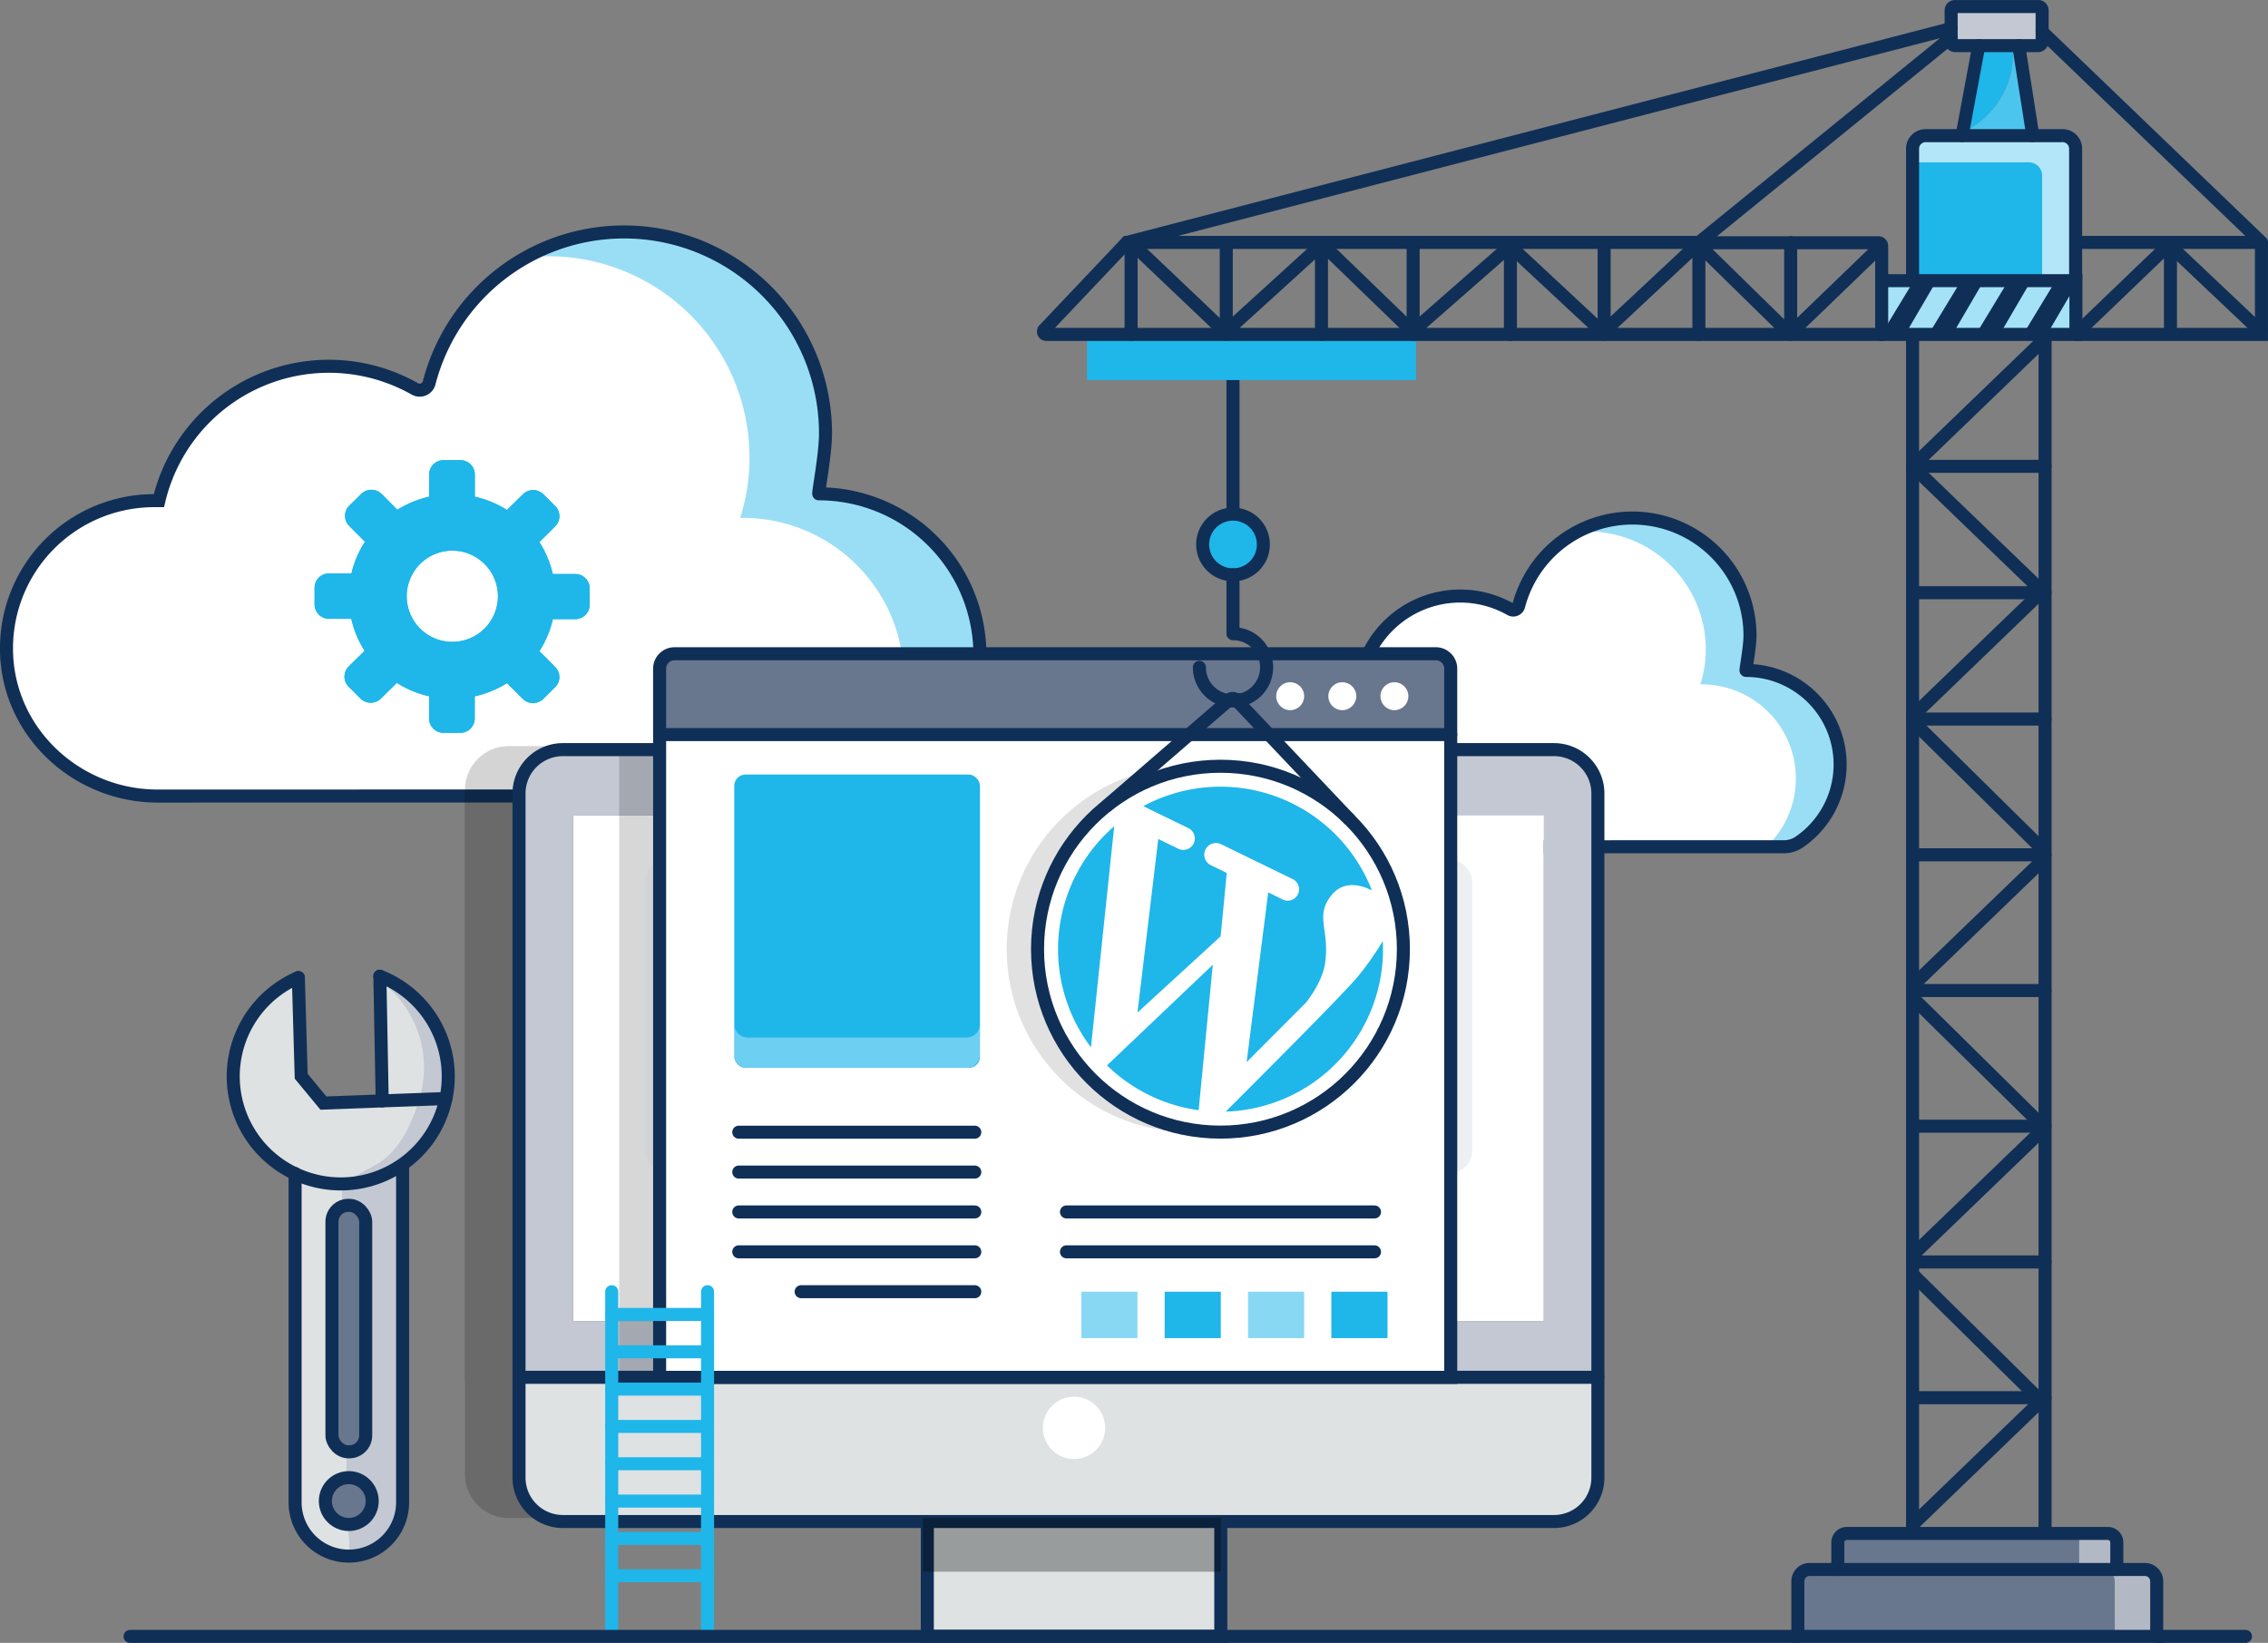 <svg xmlns="http://www.w3.org/2000/svg" id="Layer_1" data-name="Layer 1" viewBox="0 0 696.16 504.27"><rect x="0" y="0" width="696.16" height="504.27" fill="#808080" stroke="none"/><title>wordpress-maintenance</title><path d="M93.93,388.33c-24.59,0-45.53-19.15-46.38-43.73a45.32,45.32,0,0,1,45.31-46.94c.49,0,1,0,1.44,0a53.62,53.62,0,0,1,78.59-34.29,3,3,0,0,0,4.35-1.8,61.82,61.82,0,0,1,121.6,12.21,60.67,60.67,0,0,1-2.8,21.82,5.7,5.7,0,0,1,.82,0,49.47,49.47,0,0,1,24,92.73Z" transform="translate(-45.53 -143.99)" style="fill:#fff"></path><path d="M346.32,345.06a49.5,49.5,0,0,1-25.46,43.28H307.53a49.46,49.46,0,0,0-34-85.4,4.52,4.52,0,0,0-.82.05,60.44,60.44,0,0,0,2.79-21.82A61.76,61.76,0,0,0,207.18,223a61.84,61.84,0,0,1,91.67,50.87,61.14,61.14,0,0,1-2.8,21.82,4.41,4.41,0,0,1,.82-.05A49.44,49.44,0,0,1,346.32,345.06Z" transform="translate(-45.53 -143.99)" style="fill:#1fb6ea;opacity:0.45"></path><path d="M93.93,388.33c-24.59,0-45.53-19.15-46.38-43.73a45.32,45.32,0,0,1,45.31-46.94c.49,0,1,0,1.44,0a53.62,53.62,0,0,1,78.59-34.29,3,3,0,0,0,4.35-1.81,61.82,61.82,0,0,1,121.68,15.45c0,6.47-2.34,18.55-2.06,18.55a49.47,49.47,0,0,1,27.92,90.3,14.36,14.36,0,0,1-8.1,2.43Z" transform="translate(-45.53 -143.99)" style="fill:none;stroke:#0f2f56;stroke-linecap:round;stroke-miterlimit:10;stroke-width:4px"></path><path d="M222.07,320.18l-6.87,0a31.18,31.18,0,0,0-4.11-9.82l4.86-4.83a4.37,4.37,0,0,0,0-6.22l-3.64-3.61a4.47,4.47,0,0,0-6.28,0l-4.87,4.82a31.53,31.53,0,0,0-9.88-4.07v-6.81a4.43,4.43,0,0,0-4.45-4.41h-5.14a4.42,4.42,0,0,0-4.44,4.41v6.81a31.77,31.77,0,0,0-9.75,4l-4.83-4.83a4.46,4.46,0,0,0-6.28,0l-3.66,3.58a4.4,4.4,0,0,0,0,6.23l4.83,4.85A30.87,30.87,0,0,0,153.4,320l-6.86,0a4.4,4.4,0,0,0-4.45,4.4l0,5.1a4.42,4.42,0,0,0,4.42,4.42l6.85,0a30.91,30.91,0,0,0,4.09,9.82l-4.89,4.82a4.38,4.38,0,0,0,0,6.22l3.61,3.61a4.47,4.47,0,0,0,6.29,0l4.87-4.8a31.76,31.76,0,0,0,9.9,4.11l0,6.8a4.42,4.42,0,0,0,4.43,4.42l5.14,0a4.42,4.42,0,0,0,4.45-4.38l0-6.82a31.92,31.92,0,0,0,9.91-4.06l4.84,4.84a4.49,4.49,0,0,0,6.3,0l3.63-3.59a4.35,4.35,0,0,0,0-6.22l-4.82-4.83a31.36,31.36,0,0,0,4.12-9.83l6.86,0a4.43,4.43,0,0,0,4.44-4.4v-5.11A4.4,4.4,0,0,0,222.07,320.18ZM184.29,341a14,14,0,1,1,14.08-14A14,14,0,0,1,184.29,341Z" transform="translate(-45.53 -143.99)" style="fill:#1fb6ea"></path><path d="M222.07,320.18l-6.87,0a31.18,31.18,0,0,0-4.11-9.82l4.86-4.83a4.37,4.37,0,0,0,0-6.22l-3.64-3.61a4.47,4.47,0,0,0-6.28,0l-4.87,4.82a31.53,31.53,0,0,0-9.88-4.07v-6.81a4.43,4.43,0,0,0-4.45-4.41h-5.14a4.42,4.42,0,0,0-4.44,4.41v6.81a31.77,31.77,0,0,0-9.75,4l-4.83-4.83a4.46,4.46,0,0,0-6.28,0l-3.66,3.58a4.4,4.4,0,0,0,0,6.23l4.83,4.85A30.87,30.87,0,0,0,153.4,320l-6.86,0a4.4,4.4,0,0,0-4.45,4.4l0,5.1a4.42,4.42,0,0,0,4.42,4.42l6.85,0a30.91,30.91,0,0,0,4.09,9.82l-4.89,4.82a4.38,4.38,0,0,0,0,6.22l3.61,3.61a4.47,4.47,0,0,0,6.29,0l4.87-4.8a31.76,31.76,0,0,0,9.9,4.11l0,6.8a4.42,4.42,0,0,0,4.43,4.42l5.14,0a4.42,4.42,0,0,0,4.45-4.38l0-6.82a31.92,31.92,0,0,0,9.91-4.06l4.84,4.84a4.49,4.49,0,0,0,6.3,0l3.63-3.59a4.35,4.35,0,0,0,0-6.22l-4.82-4.83a31.36,31.36,0,0,0,4.12-9.83l6.86,0a4.43,4.43,0,0,0,4.44-4.4v-5.11A4.4,4.4,0,0,0,222.07,320.18ZM184.29,341a14,14,0,1,1,14.08-14A14,14,0,0,1,184.29,341Z" transform="translate(-45.53 -143.99)" style="fill:#1fb6ea"></path><path d="M463.07,403.9c-14.35,0-26.57-11.18-27.06-25.52A26.44,26.44,0,0,1,462.45,351c.29,0,.55,0,.84,0a31.3,31.3,0,0,1,45.87-20,1.72,1.72,0,0,0,2.53-1.05,36.09,36.09,0,0,1,71,7.13A35.57,35.57,0,0,1,581,349.8a3.85,3.85,0,0,1,.48,0,28.87,28.87,0,0,1,14,54.12Z" transform="translate(-45.53 -143.99)" style="fill:#fff"></path><path d="M610.38,378.64a28.87,28.87,0,0,1-14.86,25.26h-7.78a28.87,28.87,0,0,0-19.83-49.84,2.58,2.58,0,0,0-.48,0,35.12,35.12,0,0,0,1.63-12.73,36.21,36.21,0,0,0-33.56-34.11,37,37,0,0,0-6.33.12,36.1,36.1,0,0,1,53.5,29.69A35.59,35.59,0,0,1,581,349.8a2.48,2.48,0,0,1,.48,0A28.86,28.86,0,0,1,610.38,378.64Z" transform="translate(-45.53 -143.99)" style="fill:#1fb6ea;opacity:0.45"></path><path d="M463.07,403.9c-14.35,0-26.57-11.18-27.06-25.52A26.44,26.44,0,0,1,462.45,351c.29,0,.55,0,.84,0a31.3,31.3,0,0,1,45.87-20,1.72,1.72,0,0,0,2.53-1.06,36.09,36.09,0,0,1,71,9c0,3.78-1.38,10.83-1.21,10.83a28.87,28.87,0,0,1,16.3,52.7,8.37,8.37,0,0,1-4.73,1.42Z" transform="translate(-45.53 -143.99)" style="fill:none;stroke:#0f2f56;stroke-linecap:round;stroke-miterlimit:10;stroke-width:4px"></path><g style="opacity:0.17"><rect x="159.32" y="251.37" width="119.78" height="155.26"></rect><path d="M324.63,550.62H204.84V395.36H324.63V375.17H201.7a13.46,13.46,0,0,0-13.46,13.46V567.81H324.63Z" transform="translate(-45.53 -143.99)"></path><path d="M324.63,373H201.7a13.46,13.46,0,0,0-13.46,13.46v210a13.46,13.46,0,0,0,13.46,13.46H324.63Z" transform="translate(-45.53 -143.99)"></path><rect x="159.32" y="251.37" width="119.78" height="155.26"></rect><path d="M188.24,567.81c43,.15,87.19.15,129.85,0" transform="translate(-45.53 -143.99)"></path></g><rect x="175.92" y="250.3" width="297.95" height="155.26" style="fill:#fff"></rect><path d="M536,387.56V566.75H204.84V387.56a13.46,13.46,0,0,1,13.47-13.46H522.53A13.47,13.47,0,0,1,536,387.56Zm-16.61,162V394.3H221.45V549.55Z" transform="translate(-45.53 -143.99)" style="fill:#c3c8d2"></path><rect x="190.06" y="230.11" width="17.58" height="192.64" style="opacity:0.16"></rect><line x1="378.47" y1="109.65" x2="378.47" y2="161.98" style="fill:none;stroke:#0f2f56;stroke-linecap:round;stroke-miterlimit:10;stroke-width:4px"></line><rect x="333.67" y="102.64" width="100.98" height="14.02" style="fill:#1fb6ea"></rect><polyline points="587.06 95.8 587.06 145.45 587.06 146.61 587.06 147.37 587.06 200.62 587.06 252.71 587.06 254.63 587.06 257.44 587.06 308.63 587.06 359.95 587.06 362.64 587.06 367.51 587.06 416.65 587.06 467.21 587.06 470.66" style="fill:none;stroke:#0f2f56;stroke-linecap:round;stroke-miterlimit:10;stroke-width:4px"></polyline><polyline points="627.73 94.45 627.73 95.74 627.73 146.61 627.73 198.25 627.73 200.62 627.73 202.98 627.73 254.63 627.73 308.63 627.73 310.24 627.73 362.64 627.73 416.65 627.73 470.66" style="fill:none;stroke:#0f2f56;stroke-linecap:round;stroke-miterlimit:10;stroke-width:4px"></polyline><rect x="284.64" y="431.7" width="90.08" height="71.54" style="fill:#dee2e2"></rect><rect x="284.64" y="431.7" width="90.08" height="70.56" style="fill:none;stroke:#0f2f56;stroke-linecap:round;stroke-miterlimit:10;stroke-width:4px"></rect><path d="M536,566.75v30.81A13.47,13.47,0,0,1,522.53,611H218.31a13.47,13.47,0,0,1-13.47-13.46V566.75Z" transform="translate(-45.53 -143.99)" style="fill:#dee2e2"></path><path d="M536,566.75v30.81A13.47,13.47,0,0,1,522.53,611H218.31a13.47,13.47,0,0,1-13.47-13.46v-210a13.46,13.46,0,0,1,13.47-13.46H522.53A13.47,13.47,0,0,1,536,387.56Z" transform="translate(-45.53 -143.99)" style="fill:none;stroke:#0f2f56;stroke-linecap:round;stroke-miterlimit:10;stroke-width:4px"></path><line x1="159.32" y1="422.75" x2="490.47" y2="422.75" style="fill:none;stroke:#0f2f56;stroke-linecap:round;stroke-miterlimit:10;stroke-width:4px"></line><circle cx="329.68" cy="438.27" r="9.57" style="fill:#fff"></circle><rect x="283.33" y="465.89" width="91.39" height="16.53" style="opacity:0.31"></rect><rect x="198.02" y="263.78" width="253.85" height="96.24" rx="6.73" style="fill:#c3c8d2;opacity:0.3"></rect><rect x="207.89" y="374.51" width="40.19" height="24.92" rx="2.62" style="fill:#1fb6ea;opacity:0.53"></rect><rect x="273.64" y="374.51" width="40.19" height="24.92" rx="2.62" style="fill:#1fb6ea;opacity:0.53"></rect><rect x="339.39" y="374.51" width="40.19" height="24.92" rx="2.62" style="fill:#1fb6ea;opacity:0.53"></rect><rect x="405.14" y="374.51" width="40.19" height="24.92" rx="2.62" style="fill:#1fb6ea;opacity:0.53"></rect><path d="M707.53,629.34v16.92H597.42V629.34a3.62,3.62,0,0,1,3.62-3.62H703.9A3.62,3.62,0,0,1,707.53,629.34Z" transform="translate(-45.53 -143.99)" style="fill:#68768e"></path><path d="M707.53,629.34v16.92H694.66V629.34a3.64,3.64,0,0,0-3.65-3.62H703.9A3.62,3.62,0,0,1,707.53,629.34Z" transform="translate(-45.53 -143.99)" style="fill:#fff;opacity:0.49"></path><path d="M633.42,614.66h59.09a2.76,2.76,0,0,1,2.77,2.77v8.29H609.65v-8.29a2.77,2.77,0,0,1,2.78-2.77h21Z" transform="translate(-45.53 -143.99)" style="fill:#68768e"></path><path d="M695.28,617.43v8.29H609.65v-.39h74.09V617a2.74,2.74,0,0,0-1.35-2.38h10.12A2.76,2.76,0,0,1,695.28,617.43Z" transform="translate(-45.53 -143.99)" style="fill:#fff;opacity:0.49"></path><path d="M663.08,158H652.91L648,184.54C657.91,180.26,664.85,168.75,663.08,158Z" transform="translate(-45.53 -143.99)" style="fill:#1fb6ea"></path><path d="M669.5,185.58,665.16,158h-2.08c1.77,10.76-5.17,22.27-15.1,26.55l-.2,1Z" transform="translate(-45.53 -143.99)" style="fill:#4cc5ee"></path><path d="M672.36,153.74V158H644.43V147.15a1.15,1.15,0,0,1,1.16-1.16H671.2a1.16,1.16,0,0,1,1.16,1.16Z" transform="translate(-45.53 -143.99)" style="fill:#c3c8d2"></path><polygon points="637.2 100.77 637.2 102.64 627.73 102.64 587.06 102.64 577.59 102.64 577.59 86.15 587.06 86.15 637.2 86.15 637.2 100.77" style="fill:#a5e2f7"></polygon><path d="M682.73,218.4v11.74H632.59V189.63a4,4,0,0,1,4-4h42a4,4,0,0,1,4.05,4Z" transform="translate(-45.53 -143.99)" style="fill:#1fb6ea"></path><path d="M682.73,189.63v40.51H672.36V197.88a4.05,4.05,0,0,0-4.05-4.06H632.59v-4.19a4,4,0,0,1,4-4h42A4,4,0,0,1,682.73,189.63Z" transform="translate(-45.53 -143.99)" style="fill:#fff;opacity:0.66"></path><line x1="662.01" y1="502.27" x2="689.25" y2="502.27" style="fill:none;stroke:#0f2f56;stroke-linecap:round;stroke-miterlimit:10;stroke-width:4px"></line><path d="M682.73,246.63h56.95V218.88a.48.48,0,0,0-.48-.48H682.73" transform="translate(-45.53 -143.99)" style="fill:none;stroke:#0f2f56;stroke-linecap:round;stroke-miterlimit:10;stroke-width:4px"></path><path d="M567,218.4H391.43l-25.36,26.77a.86.86,0,0,0,.62,1.46H623.11" transform="translate(-45.53 -143.99)" style="fill:none;stroke:#0f2f56;stroke-linecap:round;stroke-miterlimit:10;stroke-width:4px"></path><line x1="345.9" y1="74.41" x2="598.91" y2="8.76" style="fill:none;stroke:#0f2f56;stroke-linecap:round;stroke-miterlimit:10;stroke-width:4px"></line><line x1="598.91" y1="11.5" x2="521.51" y2="74.41" style="fill:none;stroke:#0f2f56;stroke-linecap:round;stroke-miterlimit:10;stroke-width:4px"></line><path d="M632.59,230.14V189.63a4,4,0,0,1,4-4h42a4,4,0,0,1,4.05,4v40.51" transform="translate(-45.53 -143.99)" style="fill:none;stroke:#0f2f56;stroke-linecap:round;stroke-miterlimit:10;stroke-width:4px"></path><polyline points="577.59 102.64 587.06 102.64 627.73 102.64 637.2 102.64 637.2 100.77 637.2 86.15 587.06 86.15 577.59 86.15" style="fill:none;stroke:#0f2f56;stroke-linecap:round;stroke-miterlimit:10;stroke-width:4px"></polyline><line x1="347.19" y1="74.51" x2="347.19" y2="102.64" style="fill:none;stroke:#0f2f56;stroke-linecap:round;stroke-miterlimit:10;stroke-width:4px"></line><polyline points="376.4 74.51 376.4 100.77 376.4 102.64" style="fill:none;stroke:#0f2f56;stroke-linecap:round;stroke-miterlimit:10;stroke-width:4px"></polyline><polyline points="405.63 74.51 405.63 75.99 405.63 102.64" style="fill:none;stroke:#0f2f56;stroke-linecap:round;stroke-miterlimit:10;stroke-width:4px"></polyline><polyline points="433.76 74.51 433.76 100.77 433.76 102.64" style="fill:none;stroke:#0f2f56;stroke-linecap:round;stroke-miterlimit:10;stroke-width:4px"></polyline><polyline points="463.62 74.55 463.62 75.99 463.62 76.63 463.62 102.64 463.62 102.69" style="fill:none;stroke:#0f2f56;stroke-linecap:round;stroke-miterlimit:10;stroke-width:4px"></polyline><polyline points="492.39 74.51 492.39 100.77 492.39 102.64" style="fill:none;stroke:#0f2f56;stroke-linecap:round;stroke-miterlimit:10;stroke-width:4px"></polyline><path d="M567,246.63V218.5h55.11a1,1,0,0,1,1,1v27.16" transform="translate(-45.53 -143.99)" style="fill:none;stroke:#0f2f56;stroke-linecap:round;stroke-miterlimit:10;stroke-width:4px"></path><polyline points="549.64 74.51 549.64 100.77 549.64 102.64" style="fill:none;stroke:#0f2f56;stroke-linecap:round;stroke-miterlimit:10;stroke-width:4px"></polyline><line x1="348.77" y1="75.99" x2="374.83" y2="100.77" style="fill:none;stroke:#0f2f56;stroke-linecap:round;stroke-miterlimit:10;stroke-width:4px"></line><line x1="377.4" y1="100.77" x2="404.64" y2="75.99" style="fill:none;stroke:#0f2f56;stroke-linecap:round;stroke-miterlimit:10;stroke-width:4px"></line><line x1="406.95" y1="75.99" x2="432.57" y2="100.77" style="fill:none;stroke:#0f2f56;stroke-linecap:round;stroke-miterlimit:10;stroke-width:4px"></line><line x1="462.92" y1="75.99" x2="434.65" y2="100.77" style="fill:none;stroke:#0f2f56;stroke-linecap:round;stroke-miterlimit:10;stroke-width:4px"></line><line x1="464.7" y1="76.63" x2="490.62" y2="100.77" style="fill:none;stroke:#0f2f56;stroke-linecap:round;stroke-miterlimit:10;stroke-width:4px"></line><line x1="493.42" y1="100.77" x2="519.93" y2="75.99" style="fill:none;stroke:#0f2f56;stroke-linecap:round;stroke-miterlimit:10;stroke-width:4px"></line><line x1="548.8" y1="101.95" x2="522.3" y2="75.99" style="fill:none;stroke:#0f2f56;stroke-linecap:round;stroke-miterlimit:10;stroke-width:4px"></line><line x1="551.17" y1="100.77" x2="576.2" y2="76.63" style="fill:none;stroke:#0f2f56;stroke-linecap:round;stroke-miterlimit:10;stroke-width:4px"></line><polyline points="666.22 74.41 666.22 75.39 666.22 75.99 666.22 101.95" style="fill:none;stroke:#0f2f56;stroke-linecap:round;stroke-miterlimit:10;stroke-width:4px"></polyline><line x1="638.98" y1="100.77" x2="665.43" y2="75.39" style="fill:none;stroke:#0f2f56;stroke-linecap:round;stroke-miterlimit:10;stroke-width:4px"></line><line x1="694.16" y1="101.95" x2="666.72" y2="75.99" style="fill:none;stroke:#0f2f56;stroke-linecap:round;stroke-miterlimit:10;stroke-width:4px"></line><line x1="626.84" y1="181.48" x2="587.06" y2="219.83" style="fill:none;stroke:#0f2f56;stroke-linecap:round;stroke-miterlimit:10;stroke-width:4px"></line><line x1="626.84" y1="181.48" x2="587.06" y2="143.14" style="fill:none;stroke:#0f2f56;stroke-linecap:round;stroke-miterlimit:10;stroke-width:4px"></line><line x1="626.84" y1="104.79" x2="587.06" y2="143.14" style="fill:none;stroke:#0f2f56;stroke-linecap:round;stroke-miterlimit:10;stroke-width:4px"></line><line x1="626.84" y1="264.2" x2="587.06" y2="302.55" style="fill:none;stroke:#0f2f56;stroke-linecap:round;stroke-miterlimit:10;stroke-width:4px"></line><line x1="626.84" y1="346.93" x2="587.06" y2="385.27" style="fill:none;stroke:#0f2f56;stroke-linecap:round;stroke-miterlimit:10;stroke-width:4px"></line><polyline points="626.84 429.64 626.48 429.99 587.06 468" style="fill:none;stroke:#0f2f56;stroke-linecap:round;stroke-miterlimit:10;stroke-width:4px"></polyline><line x1="587.06" y1="221.31" x2="626.84" y2="260.55" style="fill:none;stroke:#0f2f56;stroke-linecap:round;stroke-miterlimit:10;stroke-width:4px"></line><line x1="587.06" y1="306.2" x2="626.84" y2="345.45" style="fill:none;stroke:#0f2f56;stroke-linecap:round;stroke-miterlimit:10;stroke-width:4px"></line><polyline points="587.06 391.1 625.48 429 626.48 429.99 626.84 430.34" style="fill:none;stroke:#0f2f56;stroke-linecap:round;stroke-miterlimit:10;stroke-width:4px"></polyline><line x1="627.73" y1="220.71" x2="587.89" y2="220.71" style="fill:none;stroke:#0f2f56;stroke-linecap:round;stroke-miterlimit:10;stroke-width:4px"></line><line x1="627.73" y1="181.93" x2="587.89" y2="181.93" style="fill:none;stroke:#0f2f56;stroke-linecap:round;stroke-miterlimit:10;stroke-width:4px"></line><line x1="627.73" y1="143.14" x2="587.89" y2="143.14" style="fill:none;stroke:#0f2f56;stroke-linecap:round;stroke-miterlimit:10;stroke-width:4px"></line><line x1="627.73" y1="262.37" x2="587.89" y2="262.37" style="fill:none;stroke:#0f2f56;stroke-linecap:round;stroke-miterlimit:10;stroke-width:4px"></line><line x1="627.73" y1="304.03" x2="587.89" y2="304.03" style="fill:none;stroke:#0f2f56;stroke-linecap:round;stroke-miterlimit:10;stroke-width:4px"></line><polyline points="627.73 345.68 626.84 345.68 587.89 345.68" style="fill:none;stroke:#0f2f56;stroke-linecap:round;stroke-miterlimit:10;stroke-width:4px"></polyline><line x1="627.73" y1="387.34" x2="587.89" y2="387.34" style="fill:none;stroke:#0f2f56;stroke-linecap:round;stroke-miterlimit:10;stroke-width:4px"></line><polyline points="627.73 429 625.48 429 587.89 429" style="fill:none;stroke:#0f2f56;stroke-linecap:round;stroke-miterlimit:10;stroke-width:4px"></polyline><path d="M672.36,153.74v2.92A1.32,1.32,0,0,1,671,158H645.76a1.33,1.33,0,0,1-1.33-1.33v-9.51a1.15,1.15,0,0,1,1.16-1.16H671.2a1.17,1.17,0,0,1,1.16,1.16Z" transform="translate(-45.53 -143.99)" style="fill:none;stroke:#0f2f56;stroke-linecap:round;stroke-miterlimit:10;stroke-width:4px"></path><line x1="607.39" y1="14" x2="602.26" y2="41.59" style="fill:none;stroke:#0f2f56;stroke-linecap:round;stroke-miterlimit:10;stroke-width:4px"></line><line x1="619.64" y1="14" x2="623.97" y2="41.59" style="fill:none;stroke:#0f2f56;stroke-linecap:round;stroke-miterlimit:10;stroke-width:4px"></line><line x1="626.84" y1="9.75" x2="694.16" y2="74.41" style="fill:none;stroke:#0f2f56;stroke-linecap:round;stroke-miterlimit:10;stroke-width:4px"></line><path d="M609.65,625.72v-8.29a2.77,2.77,0,0,1,2.78-2.77h80.08a2.76,2.76,0,0,1,2.77,2.77v8.29" transform="translate(-45.53 -143.99)" style="fill:none;stroke:#0f2f56;stroke-linecap:round;stroke-miterlimit:10;stroke-width:4px"></path><path d="M707.53,646.26V629.34a3.62,3.62,0,0,0-3.63-3.62H601a3.62,3.62,0,0,0-3.62,3.62v16.92Z" transform="translate(-45.53 -143.99)" style="fill:none;stroke:#0f2f56;stroke-linecap:round;stroke-miterlimit:10;stroke-width:4px"></path><path d="M490.83,566.75V348.66a4,4,0,0,0-4-4H252a4,4,0,0,0-4,4V566.75Z" transform="translate(-45.53 -143.99)" style="fill:#fff"></path><rect x="225.38" y="237.74" width="75.42" height="90.03" rx="3.46" style="fill:#1fb6ea"></rect><path d="M346.32,458.34v9.33a4.1,4.1,0,0,1-4.1,4.09H275a4.1,4.1,0,0,1-4.1-4.09v-9.33a4.1,4.1,0,0,0,4.1,4.1h67.22A4.1,4.1,0,0,0,346.32,458.34Z" transform="translate(-45.53 -143.99)" style="fill:#fff;opacity:0.35"></path><line x1="226.76" y1="347.51" x2="299.21" y2="347.51" style="fill:none;stroke:#0f2f56;stroke-linecap:round;stroke-miterlimit:10;stroke-width:4px"></line><line x1="226.76" y1="359.75" x2="299.21" y2="359.75" style="fill:none;stroke:#0f2f56;stroke-linecap:round;stroke-miterlimit:10;stroke-width:4px"></line><line x1="226.76" y1="371.99" x2="299.21" y2="371.99" style="fill:none;stroke:#0f2f56;stroke-linecap:round;stroke-miterlimit:10;stroke-width:4px"></line><line x1="327.35" y1="371.99" x2="421.9" y2="371.99" style="fill:none;stroke:#0f2f56;stroke-linecap:round;stroke-miterlimit:10;stroke-width:4px"></line><line x1="327.35" y1="384.23" x2="421.9" y2="384.23" style="fill:none;stroke:#0f2f56;stroke-linecap:round;stroke-miterlimit:10;stroke-width:4px"></line><line x1="226.76" y1="384.23" x2="299.21" y2="384.23" style="fill:none;stroke:#0f2f56;stroke-linecap:round;stroke-miterlimit:10;stroke-width:4px"></line><line x1="245.91" y1="396.47" x2="299.21" y2="396.47" style="fill:none;stroke:#0f2f56;stroke-linecap:round;stroke-miterlimit:10;stroke-width:4px"></line><path d="M248.42,367.75H489.47V350.19s1.88-4-6.12-4H255.43s-5.53-2.05-6,2.22S248.42,367.75,248.42,367.75Z" transform="translate(-45.53 -143.99)" style="fill:#68768e"></path><path d="M490.83,566.75V349.23a4.58,4.58,0,0,0-4.58-4.58H252.58a4.58,4.58,0,0,0-4.58,4.58V566.75Z" transform="translate(-45.53 -143.99)" style="fill:none;stroke:#0f2f56;stroke-linecap:round;stroke-miterlimit:10;stroke-width:4px"></path><line x1="202.48" y1="225.47" x2="445.31" y2="225.47" style="fill:none;stroke:#0f2f56;stroke-linecap:round;stroke-miterlimit:10;stroke-width:4px"></line><circle cx="428.01" cy="213.69" r="4.29" style="fill:#fff"></circle><circle cx="412.02" cy="213.69" r="4.29" style="fill:#fff"></circle><circle cx="396.02" cy="213.69" r="4.29" style="fill:#fff"></circle><polygon points="586.66 87.47 578.27 101.29 585.58 101.29 593.67 87.47 586.66 87.47" style="fill:#0f2f56"></polygon><polygon points="601.17 87.47 592.78 101.29 600.09 101.29 608.18 87.47 601.17 87.47" style="fill:#0f2f56"></polygon><polygon points="615.68 87.47 607.29 101.29 614.6 101.29 622.69 87.47 615.68 87.47" style="fill:#0f2f56"></polygon><polygon points="630.19 87.47 621.8 101.29 629.11 101.29 637.2 87.47 630.19 87.47" style="fill:#0f2f56"></polygon><circle cx="365.15" cy="291.34" r="56.15" style="opacity:0.12"></circle><circle cx="374.62" cy="291.34" r="56.15" style="fill:#fff"></circle><circle cx="374.62" cy="291.34" r="56.15" style="fill:none;stroke:#0f2f56;stroke-linecap:round;stroke-miterlimit:10;stroke-width:4px"></circle><path d="M380.4,465.45a49.95,49.95,0,0,1,7.14-67.87Z" transform="translate(-45.53 -143.99)" style="fill:#1fb6ea"></path><path d="M413.45,484.76A50.2,50.2,0,0,1,385.32,471l32.48-30.9Z" transform="translate(-45.53 -143.99)" style="fill:#1fb6ea"></path><path d="M452.25,439.75c-.88,5.95-5.87,12-5.87,12L428.18,470l6.63-52.1,4.46,2.18a3.47,3.47,0,0,0,2.66.16,3.43,3.43,0,0,0,2-1.76,3.49,3.49,0,0,0-1.6-4.66l-22-10.71a3.55,3.55,0,0,0-2.74-.17,3.58,3.58,0,0,0-.4,6.6l4.89,2.39L420.2,431.4l-25.53,23.39,6.39-53.28,6.17,3a3.5,3.5,0,0,0,2.67.15,3.51,3.51,0,0,0,.41-6.48l-13.84-6.75a49.87,49.87,0,0,1,70.17,25.88c-4-2.11-9-2.67-12.23,1.24C448.85,425.19,453.81,429.12,452.25,439.75Z" transform="translate(-45.53 -143.99)" style="fill:#1fb6ea"></path><path d="M465,457.18a49.84,49.84,0,0,1-43.24,28c11.09-11.05,37.25-37.25,40.78-41.72a89.54,89.54,0,0,0,7.44-10.64A49.53,49.53,0,0,1,465,457.18Z" transform="translate(-45.53 -143.99)" style="fill:#1fb6ea"></path><circle cx="378.47" cy="167.12" r="9.32" style="fill:#1fb6ea"></circle><circle cx="378.47" cy="167.12" r="9.32" style="fill:none;stroke:#0f2f56;stroke-linecap:round;stroke-miterlimit:10;stroke-width:4px"></circle><line x1="378.47" y1="176.44" x2="378.47" y2="194.16" style="fill:none;stroke:#0f2f56;stroke-linecap:round;stroke-miterlimit:10;stroke-width:4px"></line><path d="M424,338.49a10.32,10.32,0,1,1-10.32,10.32" transform="translate(-45.53 -143.99)" style="fill:none;stroke:#0f2f56;stroke-linecap:round;stroke-miterlimit:10;stroke-width:4px"></path><path d="M385.32,391.27l37.59-32.53a1.5,1.5,0,0,1,2.07.1l34.53,36.43" transform="translate(-45.53 -143.99)" style="fill:none;stroke:#0f2f56;stroke-linecap:round;stroke-miterlimit:10;stroke-width:4px"></path><line x1="187.77" y1="396.47" x2="187.77" y2="500.61" style="fill:none;stroke:#1fb6ea;stroke-linecap:round;stroke-miterlimit:10;stroke-width:4px"></line><line x1="217.18" y1="396.47" x2="217.18" y2="500.61" style="fill:none;stroke:#1fb6ea;stroke-linecap:round;stroke-miterlimit:10;stroke-width:4px"></line><line x1="187.77" y1="403.46" x2="217.18" y2="403.46" style="fill:none;stroke:#1fb6ea;stroke-linecap:round;stroke-miterlimit:10;stroke-width:4px"></line><line x1="187.77" y1="414.92" x2="217.18" y2="414.92" style="fill:none;stroke:#1fb6ea;stroke-linecap:round;stroke-miterlimit:10;stroke-width:4px"></line><line x1="187.77" y1="426.37" x2="217.18" y2="426.37" style="fill:none;stroke:#1fb6ea;stroke-linecap:round;stroke-miterlimit:10;stroke-width:4px"></line><line x1="187.77" y1="437.83" x2="217.18" y2="437.83" style="fill:none;stroke:#1fb6ea;stroke-linecap:round;stroke-miterlimit:10;stroke-width:4px"></line><line x1="187.77" y1="449.28" x2="217.18" y2="449.28" style="fill:none;stroke:#1fb6ea;stroke-linecap:round;stroke-miterlimit:10;stroke-width:4px"></line><line x1="187.77" y1="460.74" x2="217.18" y2="460.74" style="fill:none;stroke:#1fb6ea;stroke-linecap:round;stroke-miterlimit:10;stroke-width:4px"></line><line x1="187.77" y1="472.2" x2="217.18" y2="472.2" style="fill:none;stroke:#1fb6ea;stroke-linecap:round;stroke-miterlimit:10;stroke-width:4px"></line><line x1="187.77" y1="483.65" x2="217.18" y2="483.65" style="fill:none;stroke:#1fb6ea;stroke-linecap:round;stroke-miterlimit:10;stroke-width:4px"></line><line x1="39.92" y1="502.27" x2="551.89" y2="502.27" style="fill:none;stroke:#0f2f56;stroke-linecap:round;stroke-miterlimit:10;stroke-width:4px"></line><rect x="331.91" y="396.47" width="17.23" height="14.25" style="fill:#1fb6ea;opacity:0.53"></rect><rect x="357.49" y="396.47" width="17.23" height="14.25" style="fill:#1fb6ea"></rect><rect x="383.08" y="396.47" width="17.23" height="14.25" style="fill:#1fb6ea;opacity:0.53"></rect><rect x="408.66" y="396.47" width="17.23" height="14.25" style="fill:#1fb6ea"></rect><circle cx="107.06" cy="460.73" r="7.19" style="fill:#68768e"></circle><rect x="101.89" y="369.97" width="10.36" height="75.65" rx="5.03" style="fill:#68768e"></rect><path d="M183.08,474.34a32.77,32.77,0,0,1-.71,6.83l-19.52.73-.73-38.27A33,33,0,0,1,183.08,474.34Z" transform="translate(-45.53 -143.99)" style="fill:#dee2e2"></path><path d="M136.11,504.18a33,33,0,0,1,1-60.13l.87,30.29,6.81,8.23,18.06-.67,19.52-.73a33,33,0,0,1-46.26,23Z" transform="translate(-45.53 -143.99)" style="fill:#dee2e2"></path><path d="M169.07,502.48V605.12a16.44,16.44,0,0,1-16.15,16.46c-.06-1.5-.12-3-.17-4.48-.08-1.73-.14-3.47-.2-5.19h0a7.19,7.19,0,1,0,0-14.37l-.48,0q-.11-4-.2-8a4.61,4.61,0,0,0,.53,0h.3a5,5,0,0,0,5-5V519a5,5,0,0,0-5-5h-.3a5,5,0,0,0-1.83.35q-.06-3.51-.13-7a32.72,32.72,0,0,0,12.74-2.7.66.66,0,0,0,.19-.09l.58-.25c.8-.37,1.57-.77,2.33-1.19l.62-.37c.24-.14.48-.28.71-.43Z" transform="translate(-45.53 -143.99)" style="fill:#c3c8d2"></path><path d="M145.4,604.72a7.18,7.18,0,0,1,6.71-7.16q-.11-4-.2-8a5,5,0,0,1-4.5-5V519a5,5,0,0,1,3.2-4.68q-.06-3.51-.13-7h-.36a32.85,32.85,0,0,1-14-3.12V605.12a16.47,16.47,0,0,0,16.48,16.47h.33c-.13-3.23-.26-6.45-.37-9.67A7.2,7.2,0,0,1,145.4,604.72Z" transform="translate(-45.53 -143.99)" style="fill:#dee2e2"></path><path d="M183.08,474.34a32.77,32.77,0,0,1-.71,6.83l-8.18.3c.31-1,.56-2,.78-3A33,33,0,0,0,162.15,445l0-1.41A33,33,0,0,1,183.08,474.34Z" transform="translate(-45.53 -143.99)" style="fill:#c3c8d2"></path><path d="M182.37,481.17a33,33,0,0,1-20.7,24.05l-11.19,2.07,11.19-6.21c6.58-4.14,10.17-12,12.52-19.61Z" transform="translate(-45.53 -143.99)" style="fill:#c3c8d2"></path><path d="M169.07,502.48V605.12a16.44,16.44,0,0,1-16.15,16.46c-.06-1.5-.12-3-.17-4.48a16.49,16.49,0,0,0,8.92-14.65V505.22c.52-.19,1.05-.4,1.55-.63a.66.66,0,0,0,.19-.09l.58-.25c.8-.37,1.57-.77,2.33-1.19l.62-.37c.24-.14.48-.28.71-.43Z" transform="translate(-45.53 -143.99)" style="fill:#c3c8d2"></path><path d="M137.11,444.05a33,33,0,1,0,25-.42" transform="translate(-45.53 -143.99)" style="fill:none;stroke:#0f2f56;stroke-linecap:round;stroke-miterlimit:10;stroke-width:4px"></path><polyline points="91.58 300.06 92.45 330.34 99.27 338.58 117.33 337.9 136.84 337.18" style="fill:none;stroke:#0f2f56;stroke-linecap:round;stroke-miterlimit:10;stroke-width:4px"></polyline><line x1="117.32" y1="337.9" x2="116.6" y2="299.63" style="fill:none;stroke:#0f2f56;stroke-linecap:round;stroke-miterlimit:10;stroke-width:4px"></line><path d="M136.11,504.18h0V605.12a16.48,16.48,0,1,0,33,0V502.48" transform="translate(-45.53 -143.99)" style="fill:none;stroke:#0f2f56;stroke-linecap:round;stroke-miterlimit:10;stroke-width:4px"></path><circle cx="107.06" cy="460.73" r="7.19" style="fill:none;stroke:#0f2f56;stroke-linecap:round;stroke-miterlimit:10;stroke-width:4px"></circle><rect x="101.89" y="369.97" width="10.36" height="75.65" rx="5.03" style="fill:none;stroke:#0f2f56;stroke-linecap:round;stroke-miterlimit:10;stroke-width:4px"></rect></svg>
